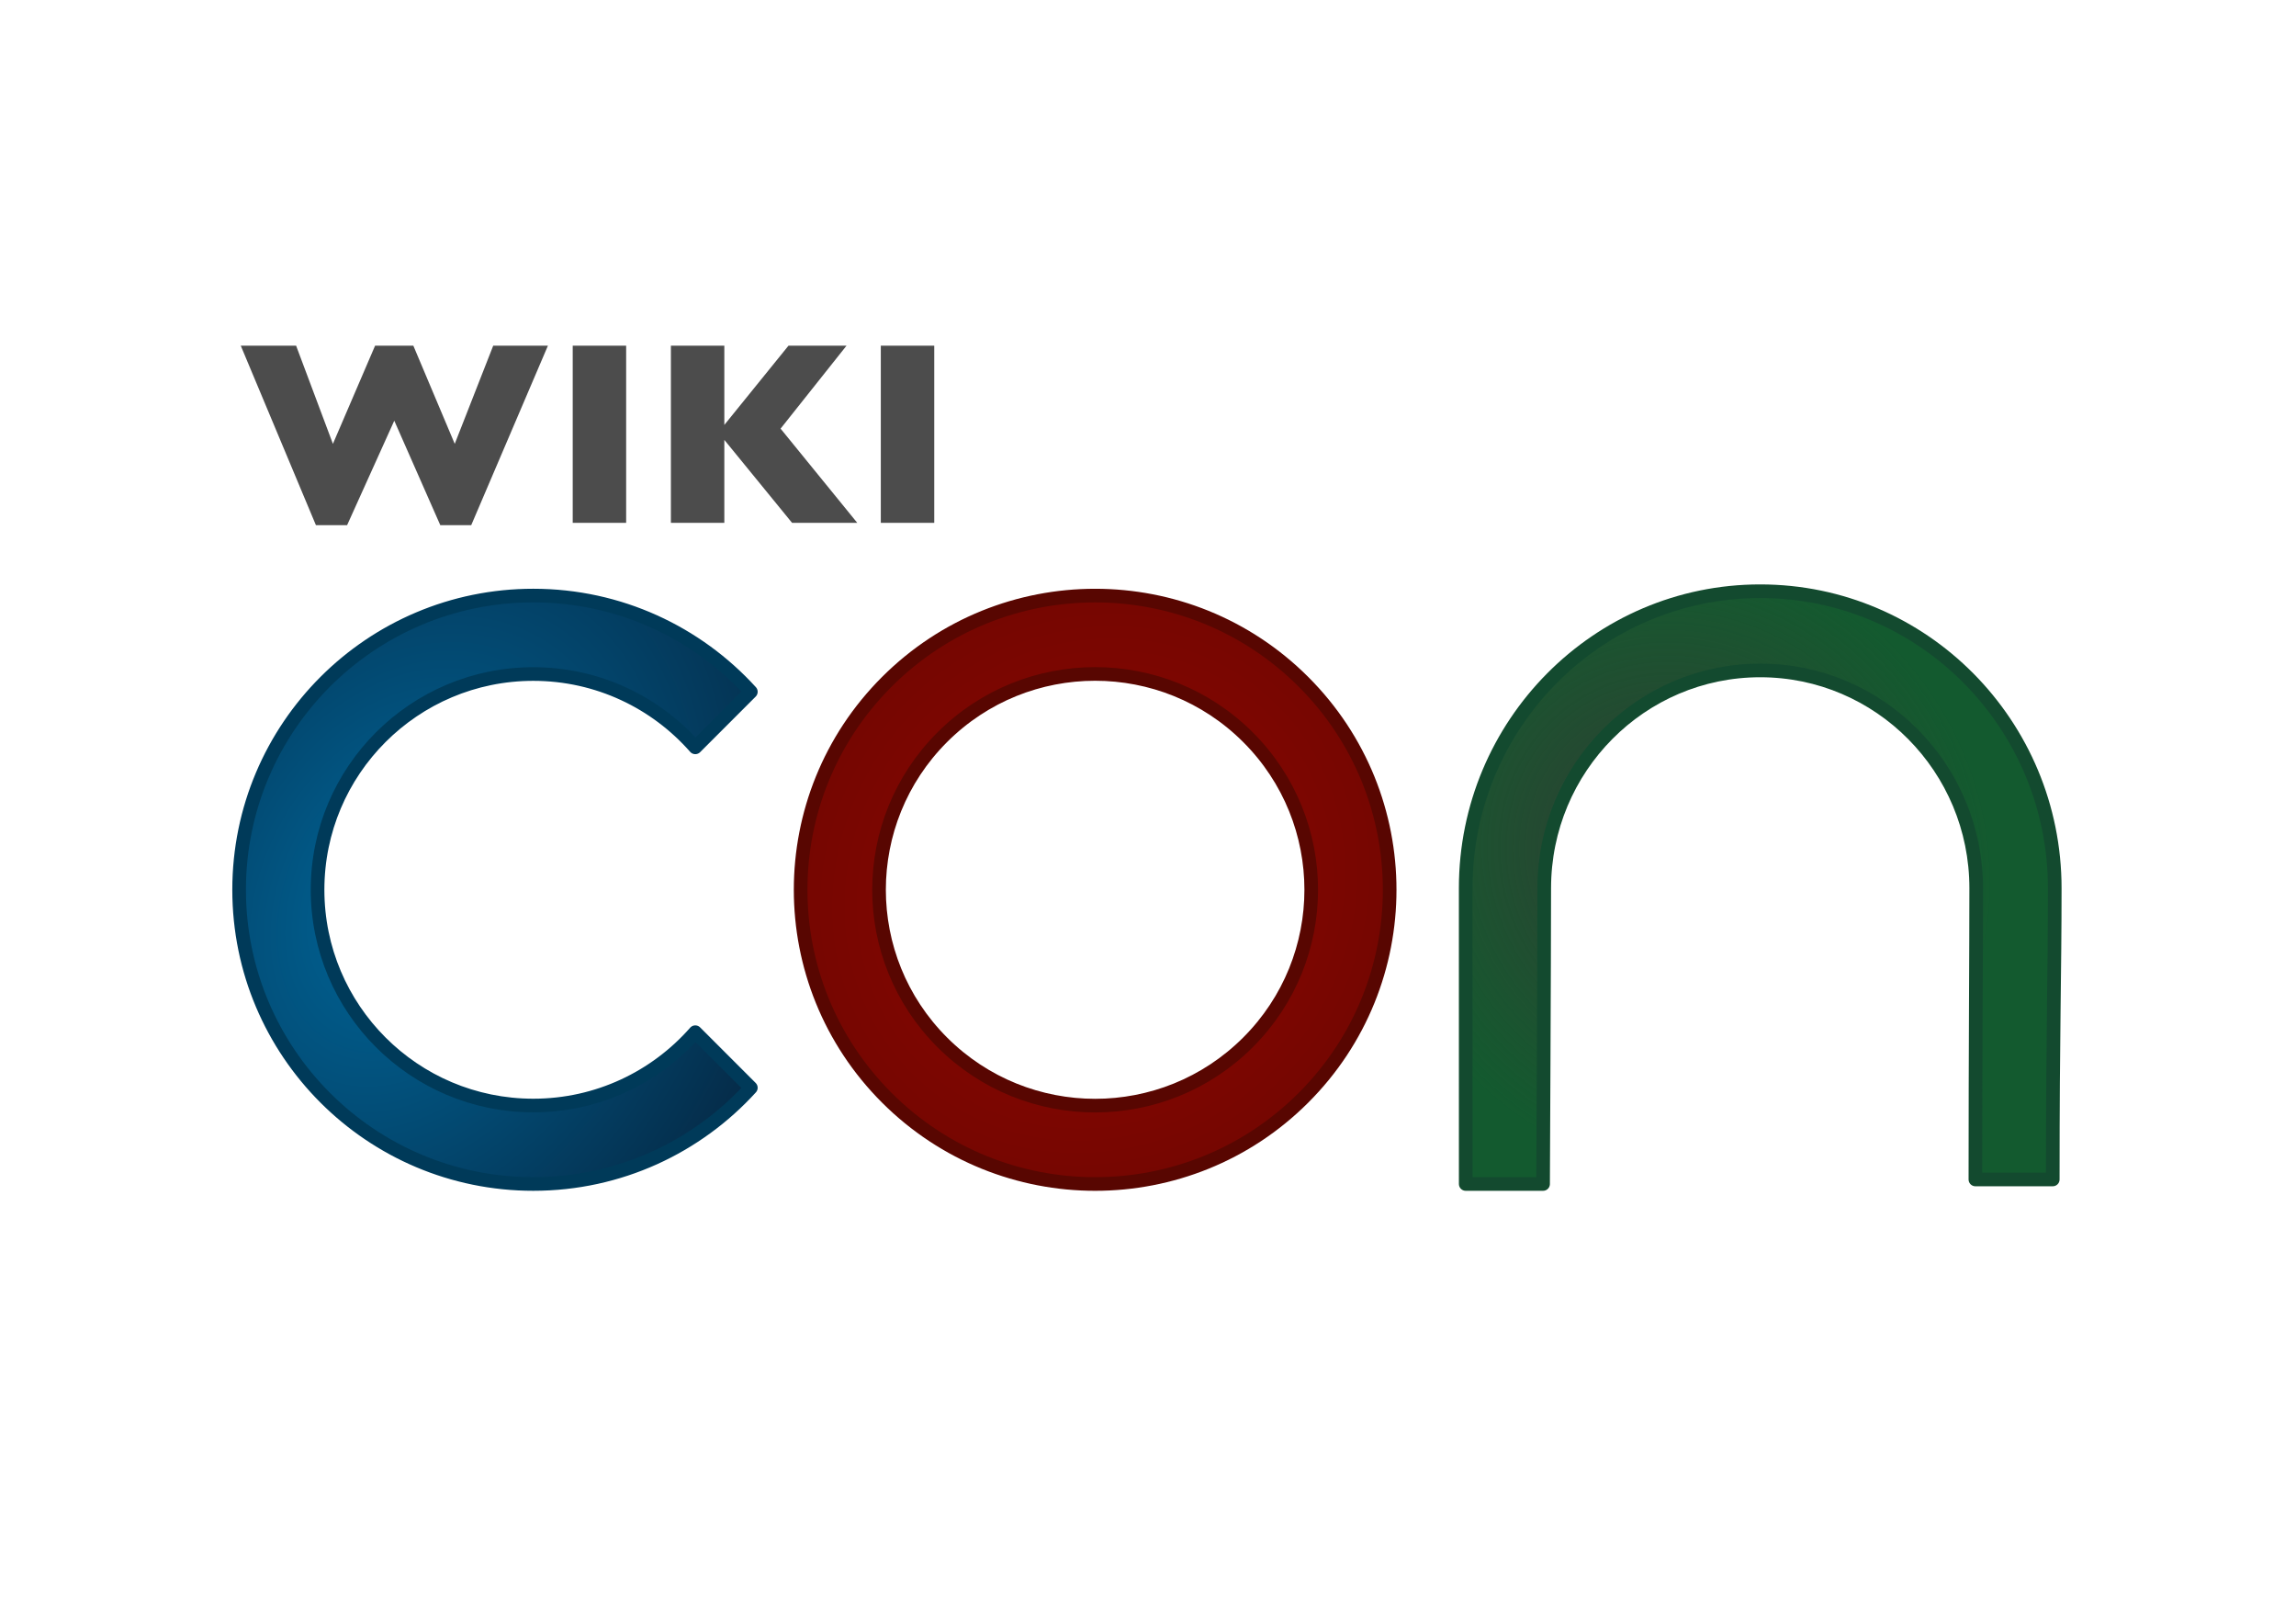 <?xml version="1.0" encoding="utf-8"?>
<!-- Generator: Adobe Illustrator 15.0.2, SVG Export Plug-In . SVG Version: 6.00 Build 0)  -->
<!DOCTYPE svg PUBLIC "-//W3C//DTD SVG 1.1//EN" "http://www.w3.org/Graphics/SVG/1.1/DTD/svg11.dtd">
<svg version="1.1" xmlns="http://www.w3.org/2000/svg" xmlns:xlink="http://www.w3.org/1999/xlink" x="0px" y="0px"
	 width="1052.4px" height="744.09px" viewBox="0 0 1052.4 744.09" enable-background="new 0 0 1052.4 744.09" xml:space="preserve">
<filter  width="1.241" height="1.239" y="-0.12" x="-0.12" id="filter4238">
	<feGaussianBlur  stdDeviation="13.541"></feGaussianBlur>
</filter>
<filter  width="1.24" height="1.24" y="-0.12" x="-0.12" id="filter4063">
	<feGaussianBlur  stdDeviation="10.793"></feGaussianBlur>
</filter>
<filter  width="1.258" height="1.224" y="-0.112" x="-0.129" id="filter3984">
	<feGaussianBlur  stdDeviation="12.605"></feGaussianBlur>
</filter>
<g id="Ebene_1" xmlns:rdf="http://www.w3.org/1999/02/22-rdf-syntax-ns#" xmlns:cc="http://creativecommons.org/ns#" xmlns:dc="http://purl.org/dc/elements/1.1/">
	<g filter="url(#filter3984)">
		<path fill="#333" d="M344.16,498.51l-25.464-25.466c-18.12,20.599-44.67,33.603-74.261,33.603
			c-54.607,0-98.874-44.269-98.874-98.877c0-54.606,44.268-98.874,98.874-98.874c29.59,0,56.141,13.004,74.261,33.602l25.466-25.466
			c-24.661-27.088-60.208-44.091-99.726-44.091c-74.464,0-134.83,60.364-134.83,134.831c0,74.466,60.364,134.829,134.83,134.829
			C283.954,542.601,319.501,525.597,344.16,498.51L344.16,498.51z"/>
	</g>
	<g transform="matrix(1.25,0,0,1.25,-0.473,-36.259)" filter="url(#filter4063)">
		<path fill="#333" d="M478.32,278.96c-42.177-42.123-110.559-42.123-152.73,0c-42.177,42.123-42.177,110.42,0,152.54
			c42.177,42.123,110.56,42.123,152.73,0C520.497,389.377,520.497,321.08,478.32,278.96 M457.981,299.274
			c30.945,30.904,30.945,81.01,0,111.91c-30.944,30.905-81.112,30.905-112.059,0c-30.945-30.904-30.945-81.009,0-111.91
			C376.865,268.369,427.034,268.369,457.981,299.274"/>
	</g>
	<g filter="url(#filter4238)">
		<path fill="#333" d="M707.29,542.6c0-0.007,0.538-105.67,0.532-135.539c0.006-55.124,44.327-99.813,99.008-99.809
			c54.67,0.005,98.996,44.688,98.986,99.814c0.006,29.876-0.37,72.97-0.37,133.46l35.461-0.003c0-68.832,0.92-93.562,0.911-133.461
			c0-75.172-60.429-136.109-134.99-136.109c-74.561-0.001-135.01,60.935-135.01,136.109c0.006,39.891,0.003,64.645,0.011,135.54
			h35.461V542.6z"/>
	</g>
	
		<radialGradient id="SVGID_1_" cx="597.604" cy="189.972" r="138.116" gradientTransform="matrix(0.765 0.731 0.783 -0.819 -104.038 126.396)" gradientUnits="userSpaceOnUse">
		<stop  offset="0" style="stop-color:#8E0601"/>
		<stop  offset="1" style="stop-color:#730601"/>
	</radialGradient>
	
		<path fill="url(#SVGID_1_)" stroke="#580601" stroke-width="6.25" stroke-linecap="round" stroke-linejoin="round" stroke-miterlimit="10" d="
		M597.43,312.44c-52.721-52.654-138.2-52.654-190.91,0c-52.721,52.654-52.721,138.02,0,190.68c52.721,52.655,138.2,52.655,190.91,0
		C650.151,450.466,650.151,365.1,597.43,312.44 M572.007,337.832c38.68,38.63,38.68,101.26,0,139.89
		c-38.681,38.631-101.391,38.631-140.08,0c-38.681-38.63-38.681-101.26,0-139.89C470.606,299.201,533.316,299.201,572.007,337.832"
		/>
	
		<radialGradient id="SVGID_2_" cx="314.909" cy="403.095" r="96.322" gradientTransform="matrix(1.705 0.786 1.069 -2.317 -782.928 1098.568)" gradientUnits="userSpaceOnUse">
		<stop  offset="0" style="stop-color:#006699"/>
		<stop  offset="1" style="stop-color:#052B48"/>
	</radialGradient>
	
		<path fill="url(#SVGID_2_)" stroke="#003A59" stroke-width="6.25" stroke-linecap="round" stroke-linejoin="round" stroke-miterlimit="10" d="
		M344.16,498.51l-25.464-25.466c-18.12,20.599-44.67,33.603-74.261,33.603c-54.607,0-98.874-44.269-98.874-98.877
		c0-54.606,44.268-98.874,98.874-98.874c29.59,0,56.141,13.004,74.261,33.602l25.466-25.466
		c-24.661-27.088-60.208-44.091-99.726-44.091c-74.464,0-134.83,60.364-134.83,134.831c0,74.466,60.364,134.829,134.83,134.829
		C283.954,542.601,319.501,525.597,344.16,498.51L344.16,498.51z"/>
	
		<radialGradient id="SVGID_3_" cx="789.752" cy="472.222" r="138.127" gradientTransform="matrix(0.809 -0.595 -0.639 -0.87 433.782 1275.102)" gradientUnits="userSpaceOnUse">
		<stop  offset="0" style="stop-color:#136A2F;stop-opacity:0.033"/>
		<stop  offset="1" style="stop-color:#135A2F"/>
	</radialGradient>
	
		<path fill="url(#SVGID_3_)" stroke="#134A2F" stroke-width="6.25" stroke-linecap="round" stroke-linejoin="round" stroke-miterlimit="10" d="
		M707.29,542.6c0-0.007,0.538-105.67,0.532-135.539c0.006-55.124,44.327-99.813,99.008-99.809
		c54.67,0.005,98.996,44.688,98.986,99.814c0.006,29.876-0.37,72.97-0.37,133.46l35.461-0.003c0-68.832,0.92-93.562,0.911-133.461
		c0-75.172-60.429-136.109-134.99-136.109c-74.561-0.001-135.01,60.935-135.01,136.109c0.006,39.891,0.003,64.645,0.011,135.54
		h35.461V542.6z"/>
	<path fill="#484848" fill-opacity="0.975" d="M428.22,239.62h-24.492v-81.211h24.492V239.62 M392.944,239.62h-29.883
		l-31.055-38.027v38.027h-24.492v-81.211h24.492v36.328l29.414-36.328h26.602l-30.234,38.027L392.944,239.62 M287.004,239.62
		h-24.491v-81.211h24.491V239.62 M251.15,158.409l-35.156,82.266h-14.18l-21.094-47.871l-21.621,47.871h-14.297l-34.453-82.266
		h25.371l16.875,45l19.336-45h17.52l18.984,45l17.637-45H251.15"/>
	<rect x="-136.28" y="129" fill="none" width="1128.899" height="537.75"/>
</g>
</svg>
